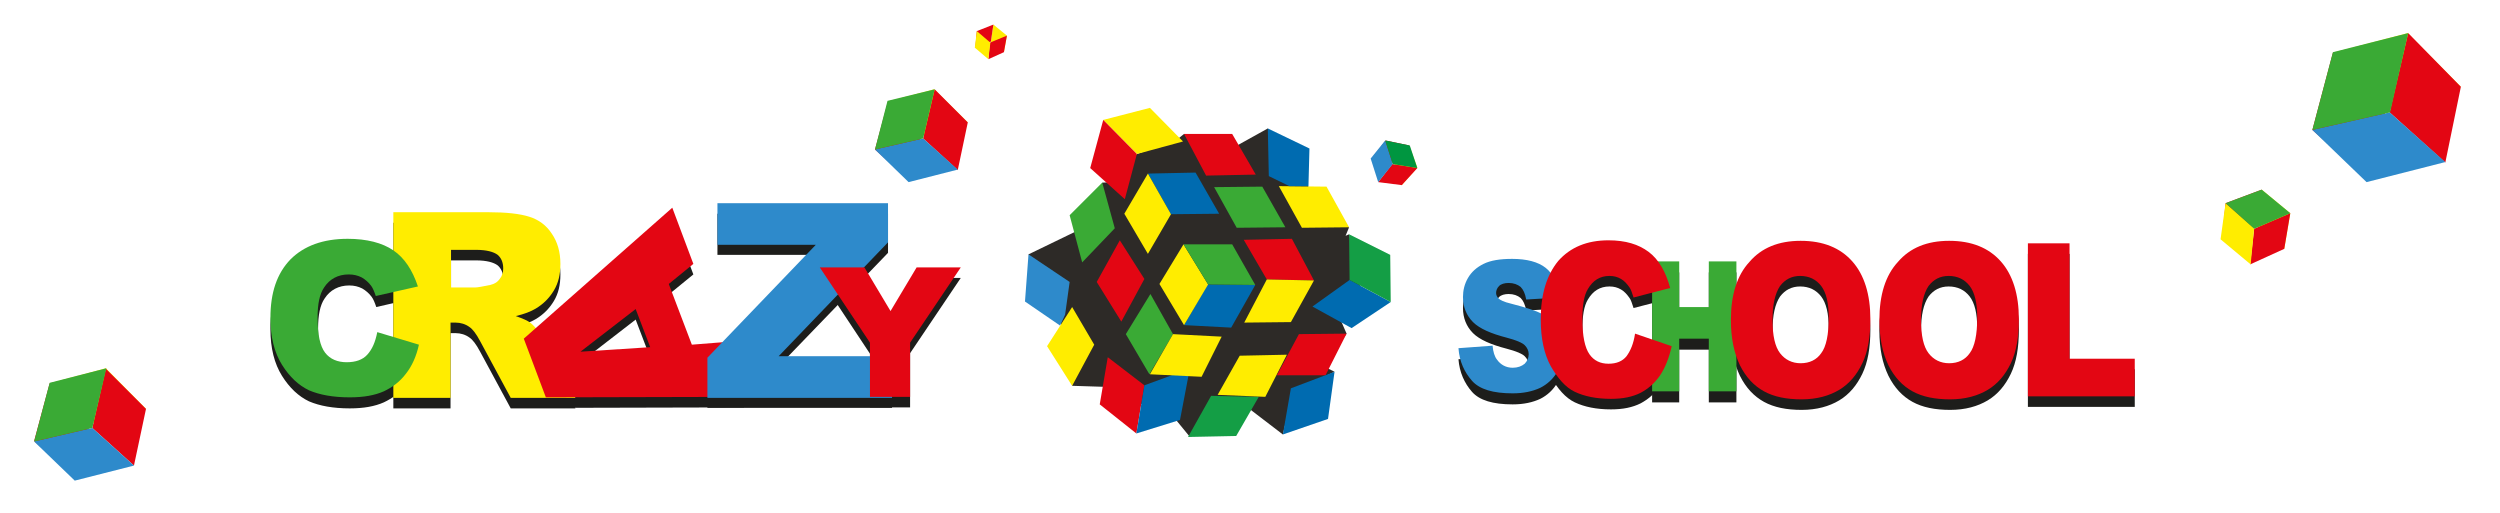 <?xml version="1.0" encoding="utf-8"?>
<!-- Generator: Adobe Illustrator 22.1.0, SVG Export Plug-In . SVG Version: 6.00 Build 0)  -->
<!DOCTYPE svg PUBLIC "-//W3C//DTD SVG 1.1//EN" "http://www.w3.org/Graphics/SVG/1.1/DTD/svg11.dtd">
<svg version="1.1" id="Calque_1" xmlns="http://www.w3.org/2000/svg" xmlns:xlink="http://www.w3.org/1999/xlink" x="0px" y="0px"
	 viewBox="0 0 498.3 102.3" style="enable-background:new 0 0 498.3 102.3;" xml:space="preserve">
<style type="text/css">
	.st0{fill:#1D1D1B;}
	.st1{fill:#FFED00;}
	.st2{fill:#E30613;}
	.st3{fill:#2E8ACB;}
	.st4{fill:#3AAA35;}
	.st5{fill:#2D2A27;}
	.st6{fill:#006BB0;}
	.st7{fill:#149E45;}
	.st8{fill:#009640;}
</style>
<g>
	<path class="st0" d="M78.4,81.4v-37h19c3.5,0,6.2,0.3,8.1,0.9s3.4,1.7,4.5,3.4c1.1,1.6,1.7,3.6,1.7,6c0,2.1-0.4,3.8-1.3,5.3
		c-0.9,1.5-2.1,2.7-3.6,3.6c-1,0.6-2.3,1.1-4,1.5c1.4,0.5,2.4,0.9,3,1.4c0.4,0.3,1,1,1.8,1.9c0.8,1,1.3,1.8,1.6,2.3l5.5,10.7h-12.9
		l-6.1-11.3c-0.8-1.5-1.5-2.4-2.1-2.8c-0.8-0.6-1.8-0.9-2.8-0.9h-1v15H78.4z M89.9,59.4h4.8c0.5,0,1.5-0.2,3-0.5
		c0.8-0.2,1.4-0.5,1.9-1.2c0.5-0.6,0.7-1.3,0.7-2.1c0-1.2-0.4-2.1-1.1-2.7c-0.8-0.6-2.2-1-4.3-1h-5V59.4z"/>
</g>
<g>
	<path class="st0" d="M133.3,58.7l4.6,12.1l6.3-0.5l4.1,10.9l-39.5,0.1l-4.4-11.7l29.6-26.1l4.2,11.2L133.3,58.7z M126.7,63.7
		l-11,8.5l13.9-0.9L126.7,63.7z"/>
</g>
<g>
	<path class="st0" d="M290.7,71.6l6.8-0.5c0.1,1.2,0.4,2.2,0.9,2.8c0.7,1,1.8,1.6,3.1,1.6c1,0,1.8-0.3,2.4-0.8
		c0.5-0.5,0.8-1.2,0.8-1.9c0-0.7-0.3-1.3-0.8-1.8c-0.5-0.5-1.7-1-3.6-1.5c-3.1-0.8-5.4-1.8-6.7-3.1c-1.3-1.3-2-3-2-5
		c0-1.3,0.3-2.6,1-3.8s1.7-2.1,3.1-2.8c1.4-0.7,3.3-1,5.7-1c2.9,0,5.2,0.6,6.7,1.8s2.5,3.2,2.8,5.9l-6.7,0.4c-0.2-1.2-0.6-2-1.1-2.5
		c-0.6-0.5-1.4-0.8-2.4-0.8c-0.8,0-1.5,0.2-1.9,0.6c-0.4,0.4-0.6,0.9-0.6,1.4c0,0.4,0.2,0.8,0.5,1.1c0.3,0.3,1.1,0.7,2.4,1
		c3.1,0.8,5.3,1.5,6.7,2.3s2.3,1.7,2.9,2.9c0.6,1.1,0.9,2.4,0.9,3.8c0,1.7-0.4,3.2-1.2,4.6c-0.8,1.4-2,2.5-3.4,3.2
		c-1.5,0.7-3.3,1.1-5.5,1.1c-3.9,0-6.6-0.8-8.1-2.5S290.9,74.2,290.7,71.6z"/>
</g>
<g>
	<path class="st0" d="M329.3,54.3h5.4v9.1h5.9v-9.1h5.5v25.9h-5.5V69.7h-5.9v10.5h-5.4V54.3z"/>
</g>
<g>
	<path class="st0" d="M345,65.9c0-5,1.2-8.9,3.7-11.6c2.4-2.8,5.8-4.2,10.2-4.2c4.5,0,7.9,1.4,10.3,4.1c2.4,2.7,3.6,6.6,3.6,11.5
		c0,3.6-0.5,6.5-1.6,8.8c-1.1,2.3-2.6,4.1-4.6,5.3s-4.5,1.9-7.5,1.9c-3,0-5.5-0.5-7.5-1.6c-2-1.1-3.6-2.8-4.8-5.2
		C345.6,72.4,345,69.5,345,65.9z M353.3,65.9c0,3.1,0.5,5.3,1.5,6.6c1,1.3,2.4,2,4.1,2c1.8,0,3.2-0.7,4.1-2c1-1.3,1.5-3.7,1.5-7.1
		c0-2.9-0.5-5-1.5-6.3c-1-1.3-2.4-2-4.2-2c-1.7,0-3,0.7-4,2C353.8,60.6,353.3,62.8,353.3,65.9z"/>
</g>
<g>
	<path class="st0" d="M374.6,65.9c0-5,1.2-8.9,3.7-11.6c2.4-2.8,5.8-4.2,10.2-4.2c4.5,0,7.9,1.4,10.3,4.1c2.4,2.7,3.6,6.6,3.6,11.5
		c0,3.6-0.5,6.5-1.6,8.8c-1.1,2.3-2.6,4.1-4.6,5.3s-4.5,1.9-7.5,1.9c-3,0-5.5-0.5-7.5-1.6c-2-1.1-3.6-2.8-4.8-5.2
		C375.2,72.4,374.6,69.5,374.6,65.9z M382.9,65.9c0,3.1,0.5,5.3,1.5,6.6c1,1.3,2.4,2,4.1,2c1.8,0,3.2-0.7,4.1-2
		c1-1.3,1.5-3.7,1.5-7.1c0-2.9-0.5-5-1.5-6.3c-1-1.3-2.4-2-4.2-2c-1.7,0-3,0.7-4,2C383.4,60.6,382.9,62.8,382.9,65.9z"/>
</g>
<g>
	<path class="st0" d="M404.2,50.6h8.3v23h13v7.5h-21.3V50.6z"/>
</g>
<g>
	<path class="st0" d="M325.9,68.6l7.3,2.5c-0.5,2.3-1.3,4.3-2.3,5.8c-1.1,1.6-2.4,2.7-3.9,3.5c-1.6,0.8-3.5,1.2-5.9,1.2
		c-2.9,0-5.3-0.5-7.2-1.4s-3.4-2.7-4.8-5.1c-1.3-2.4-2-5.5-2-9.3c0-5.1,1.2-8.9,3.5-11.7c2.4-2.7,5.7-4.1,10-4.1c3.4,0,6,0.8,8,2.3
		s3.4,3.9,4.3,7.2l-7.3,1.9c-0.3-0.9-0.5-1.6-0.8-2c-0.5-0.7-1-1.3-1.7-1.7c-0.7-0.4-1.4-0.6-2.3-0.6c-1.9,0-3.3,0.9-4.3,2.6
		c-0.8,1.3-1.1,3.3-1.1,6c0,3.4,0.5,5.7,1.4,7c0.9,1.3,2.2,1.9,3.8,1.9c1.6,0,2.8-0.5,3.6-1.5C325,72.1,325.6,70.6,325.9,68.6z"/>
</g>
<g>
	<path class="st0" d="M75.2,68.4l8.3,2.5c-0.6,2.3-1.4,4.3-2.6,5.8c-1.2,1.6-2.7,2.7-4.4,3.5c-1.8,0.8-4,1.2-6.8,1.2
		c-3.3,0-6-0.5-8.1-1.4c-2.1-1-3.9-2.7-5.4-5.1c-1.5-2.4-2.3-5.5-2.3-9.3c0-5.1,1.3-8.9,4-11.7c2.7-2.7,6.5-4.1,11.4-4.1
		c3.8,0,6.9,0.8,9.1,2.3s3.8,3.9,4.9,7.2l-8.3,1.9c-0.3-0.9-0.6-1.6-0.9-2c-0.5-0.7-1.2-1.3-1.9-1.7c-0.8-0.4-1.6-0.6-2.6-0.6
		c-2.1,0-3.8,0.9-4.9,2.6c-0.9,1.3-1.3,3.3-1.3,6c0,3.4,0.5,5.7,1.5,7c1,1.3,2.5,1.9,4.3,1.9c1.8,0,3.2-0.5,4.1-1.5
		C74.2,71.8,74.8,70.3,75.2,68.4z"/>
</g>
<g>
	<path class="st0" d="M143,42.6H177v7.8L155.2,73h22.6v8.3h-36.8v-8l21.6-22.5H143V42.6z"/>
</g>
<g>
	<path class="st0" d="M163.4,55.4h8.9l5.2,8.7l5.2-8.7h8.8l-10.1,15v10.8h-8V70.5L163.4,55.4z"/>
</g>
<g>
	<path class="st1" d="M78.4,79.3v-37h19c3.5,0,6.2,0.3,8.1,0.9s3.4,1.7,4.5,3.4c1.1,1.6,1.7,3.6,1.7,6c0,2.1-0.4,3.8-1.3,5.3
		c-0.9,1.5-2.1,2.7-3.6,3.6c-1,0.6-2.3,1.1-4,1.5c1.4,0.5,2.4,0.9,3,1.4c0.4,0.3,1,1,1.8,1.9c0.8,1,1.3,1.8,1.6,2.3l5.5,10.7h-12.9
		L95.7,68c-0.8-1.5-1.5-2.4-2.1-2.8c-0.8-0.6-1.8-0.9-2.8-0.9h-1v15H78.4z M89.9,57.3h4.8c0.5,0,1.5-0.2,3-0.5
		c0.8-0.2,1.4-0.5,1.9-1.2c0.5-0.6,0.7-1.3,0.7-2.1c0-1.2-0.4-2.1-1.1-2.7c-0.8-0.6-2.2-1-4.3-1h-5V57.3z"/>
</g>
<g>
	<path class="st2" d="M133.3,56.6l4.6,12.1l6.3-0.5l4.1,10.9l-39.5,0.1l-4.4-11.7l29.6-26.1l4.2,11.2L133.3,56.6z M126.7,61.6
		l-11,8.5l13.9-0.9L126.7,61.6z"/>
</g>
<g>
	<path class="st3" d="M290.7,69.4l6.8-0.5c0.1,1.2,0.4,2.2,0.9,2.8c0.7,1,1.8,1.6,3.1,1.6c1,0,1.8-0.3,2.4-0.8
		c0.5-0.5,0.8-1.2,0.8-1.9c0-0.7-0.3-1.3-0.8-1.8c-0.5-0.5-1.7-1-3.6-1.5c-3.1-0.8-5.4-1.8-6.7-3.1c-1.3-1.3-2-3-2-5
		c0-1.3,0.3-2.6,1-3.8s1.7-2.1,3.1-2.8c1.4-0.7,3.3-1,5.7-1c2.9,0,5.2,0.6,6.7,1.8s2.5,3.2,2.8,5.9l-6.7,0.4c-0.2-1.2-0.6-2-1.1-2.5
		c-0.6-0.5-1.4-0.8-2.4-0.8c-0.8,0-1.5,0.2-1.9,0.6c-0.4,0.4-0.6,0.9-0.6,1.4c0,0.4,0.2,0.8,0.5,1.1c0.3,0.3,1.1,0.7,2.4,1
		c3.1,0.8,5.3,1.5,6.7,2.3s2.3,1.7,2.9,2.9c0.6,1.1,0.9,2.4,0.9,3.8c0,1.7-0.4,3.2-1.2,4.6c-0.8,1.4-2,2.5-3.4,3.2
		c-1.5,0.7-3.3,1.1-5.5,1.1c-3.9,0-6.6-0.8-8.1-2.5S290.9,72.1,290.7,69.4z"/>
</g>
<g>
	<path class="st4" d="M329.3,52.1h5.4v9.1h5.9v-9.1h5.5V78h-5.5V67.5h-5.9V78h-5.4V52.1z"/>
</g>
<g>
	<path class="st2" d="M345,63.8c0-5,1.2-8.9,3.7-11.6c2.4-2.8,5.8-4.2,10.2-4.2c4.5,0,7.9,1.4,10.3,4.1c2.4,2.7,3.6,6.6,3.6,11.5
		c0,3.6-0.5,6.5-1.6,8.8c-1.1,2.3-2.6,4.1-4.6,5.3s-4.5,1.9-7.5,1.9c-3,0-5.5-0.5-7.5-1.6c-2-1.1-3.6-2.8-4.8-5.2
		C345.6,70.3,345,67.3,345,63.8z M353.3,63.8c0,3.1,0.5,5.3,1.5,6.6c1,1.3,2.4,2,4.1,2c1.8,0,3.2-0.7,4.1-2c1-1.3,1.5-3.7,1.5-7.1
		c0-2.9-0.5-5-1.5-6.3c-1-1.3-2.4-2-4.2-2c-1.7,0-3,0.7-4,2C353.8,58.5,353.3,60.7,353.3,63.8z"/>
</g>
<g>
	<path class="st2" d="M374.6,63.8c0-5,1.2-8.9,3.7-11.6c2.4-2.8,5.8-4.2,10.2-4.2c4.5,0,7.9,1.4,10.3,4.1c2.4,2.7,3.6,6.6,3.6,11.5
		c0,3.6-0.5,6.5-1.6,8.8c-1.1,2.3-2.6,4.1-4.6,5.3s-4.5,1.9-7.5,1.9c-3,0-5.5-0.5-7.5-1.6c-2-1.1-3.6-2.8-4.8-5.2
		C375.2,70.3,374.6,67.3,374.6,63.8z M382.9,63.8c0,3.1,0.5,5.3,1.5,6.6c1,1.3,2.4,2,4.1,2c1.8,0,3.2-0.7,4.1-2
		c1-1.3,1.5-3.7,1.5-7.1c0-2.9-0.5-5-1.5-6.3c-1-1.3-2.4-2-4.2-2c-1.7,0-3,0.7-4,2C383.4,58.5,382.9,60.7,382.9,63.8z"/>
</g>
<g>
	<path class="st2" d="M404.2,48.5h8.3v23h13V79h-21.3V48.5z"/>
</g>
<g>
	<path class="st2" d="M325.9,66.5l7.3,2.5c-0.5,2.3-1.3,4.3-2.3,5.8c-1.1,1.6-2.4,2.7-3.9,3.5c-1.6,0.8-3.5,1.2-5.9,1.2
		c-2.9,0-5.3-0.5-7.2-1.4s-3.4-2.7-4.8-5.1c-1.3-2.4-2-5.5-2-9.3c0-5.1,1.2-8.9,3.5-11.7c2.4-2.7,5.7-4.1,10-4.1c3.4,0,6,0.8,8,2.3
		s3.4,3.9,4.3,7.2l-7.3,1.9c-0.3-0.9-0.5-1.6-0.8-2c-0.5-0.7-1-1.3-1.7-1.7c-0.7-0.4-1.4-0.6-2.3-0.6c-1.9,0-3.3,0.9-4.3,2.6
		c-0.8,1.3-1.1,3.3-1.1,6c0,3.4,0.5,5.7,1.4,7c0.9,1.3,2.2,1.9,3.8,1.9c1.6,0,2.8-0.5,3.6-1.5C325,69.9,325.6,68.5,325.9,66.5z"/>
</g>
<g>
	<path class="st4" d="M75.2,66.2l8.3,2.5C83,71,82.1,73,80.9,74.5c-1.2,1.6-2.7,2.7-4.4,3.5c-1.8,0.8-4,1.2-6.8,1.2
		c-3.3,0-6-0.5-8.1-1.4c-2.1-1-3.9-2.7-5.4-5.1c-1.5-2.4-2.3-5.5-2.3-9.3c0-5.1,1.3-8.9,4-11.7c2.7-2.7,6.5-4.1,11.4-4.1
		c3.8,0,6.9,0.8,9.1,2.3s3.8,3.9,4.9,7.2L74.9,59c-0.3-0.9-0.6-1.6-0.9-2c-0.5-0.7-1.2-1.3-1.9-1.7c-0.8-0.4-1.6-0.6-2.6-0.6
		c-2.1,0-3.8,0.9-4.9,2.6c-0.9,1.3-1.3,3.3-1.3,6c0,3.4,0.5,5.7,1.5,7c1,1.3,2.5,1.9,4.3,1.9c1.8,0,3.2-0.5,4.1-1.5
		C74.2,69.6,74.8,68.2,75.2,66.2z"/>
</g>
<g>
	<path class="st3" d="M143,40.5H177v7.8l-21.8,22.7h22.6v8.3h-36.8v-8l21.6-22.5H143V40.5z"/>
</g>
<g>
	<path class="st2" d="M163.4,53.3h8.9l5.2,8.7l5.2-8.7h8.8l-10.1,15v10.8h-8V68.3L163.4,53.3z"/>
</g>
<polygon class="st5" points="205,50.7 214.5,46.1 219.5,37.1 219.7,36.4 222.1,36.3 226.6,30.7 234.5,27.9 236,26.7 246.4,29.1 
	252.7,25.6 265.6,44.1 268.9,45.3 268.2,47 268.9,46.7 271.4,58.5 266.7,62.6 268.4,66.5 264,73.1 266,74.1 257.7,78.1 255.7,86.6 
	249.3,81.7 243,84.7 237.1,87 234.4,83.7 220.1,77.1 213.7,76.9 211,62.1 "/>
<polygon class="st1" points="219.9,23.9 226.6,30.7 235.8,28.2 229.2,21.5 "/>
<polygon class="st1" points="177,20.2 183.6,26.9 192.9,24.4 186.2,17.8 "/>
<polygon class="st1" points="465,10.5 475.7,21.3 490.5,17.3 479.9,6.6 "/>
<polygon class="st1" points="9.9,76.4 17.9,84.5 29.1,81.5 21.1,73.4 "/>
<polygon class="st1" points="280.9,29 277.9,32.5 279.4,36.9 282.5,33.4 "/>
<polygon class="st2" points="219.9,23.9 217.3,33.5 224.2,39.7 226.6,30.7 "/>
<polygon class="st2" points="177,20.2 174.4,29.8 181.3,36 183.6,26.9 "/>
<polygon class="st2" points="465,10.5 460.9,25.9 472,35.8 475.7,21.3 "/>
<polygon class="st2" points="9.9,76.4 6.8,87.9 15.1,95.4 17.9,84.5 "/>
<polygon class="st2" points="280.9,29 276.2,28 273.4,31.6 277.9,32.5 "/>
<polygon class="st2" points="186.3,17.8 184,27.6 190.9,33.9 192.9,24.4 "/>
<polygon class="st2" points="480,6.6 476.3,22.4 487.4,32.4 490.5,17.3 "/>
<polygon class="st2" points="21.1,73.5 18.4,85.3 26.7,92.8 29.1,81.5 "/>
<polygon class="st2" points="282.5,33.5 277.5,32.7 274.7,36.3 279.4,36.9 "/>
<polygon class="st4" points="219.7,36.4 222.2,45.5 215.7,52.3 213.2,42.9 "/>
<polygon class="st3" points="205,50.7 213.2,56.2 212.3,62.7 211.3,64.9 204.3,60.1 "/>
<polygon class="st1" points="213.7,61.2 218.1,68.7 213.7,76.9 208.7,69 "/>
<polygon class="st2" points="220.8,71.2 228.1,76.8 226.5,86.4 219.2,80.6 "/>
<polygon class="st6" points="236.9,74.8 234.1,74.6 228.1,76.8 226.5,86.4 235.2,83.7 "/>
<polygon class="st7" points="241.4,78.9 250.9,79.1 246.4,86.9 236.8,87.1 "/>
<polygon class="st1" points="242.7,78.7 247.1,70.9 256.5,70.7 252.2,79.1 "/>
<polygon class="st2" points="254.5,74.8 258.9,66.6 268.4,66.5 264.2,74.8 "/>
<polygon class="st6" points="261.6,61.1 269,55.8 277.2,60.2 269.4,65.4 "/>
<polygon class="st7" points="269,55.8 268.9,46.7 277.1,50.8 277.2,60.2 "/>
<polygon class="st1" points="254.9,37.1 259.5,45.4 268.9,45.3 264.4,37.2 "/>
<polygon class="st6" points="252.7,25.6 252.9,35.1 257,37.1 260.8,37.1 261,29.6 "/>
<polygon class="st2" points="236,26.7 245.6,26.7 250.3,34.8 240.4,35 "/>
<polygon class="st6" points="228.8,34.6 238.3,34.4 243,42.6 233.4,42.7 "/>
<polygon class="st1" points="228.8,34.6 224.1,42.6 228.8,50.6 233.4,42.7 "/>
<polygon class="st2" points="223.2,47.9 228.1,55.6 223.5,64.1 218.6,56.2 "/>
<path class="st4" d="M229.3,58.6c0.4,0.7,4.5,8,4.5,8l-4.7,8l-4.7-8L229.3,58.6z"/>
<polyline class="st1" points="233.8,66.6 243.5,67.1 239.5,75.1 229.2,74.6 233.8,66.6 "/>
<polygon class="st6" points="236,64.8 240.7,56.7 250.2,56.8 245.4,65.3 "/>
<polygon class="st1" points="235.9,48.7 240.8,56.7 236,64.8 231.1,56.6 "/>
<polygon class="st4" points="235.9,48.7 245.6,48.7 250.2,56.8 240.8,56.7 "/>
<polygon class="st4" points="242,37.3 246.5,45.4 256.2,45.3 251.6,37.2 "/>
<polygon class="st2" points="247.9,47.8 252.5,55.7 261.9,55.9 257.5,47.6 "/>
<polygon class="st1" points="252.5,55.7 248,64.3 257.3,64.2 261.9,55.9 "/>
<polygon class="st6" points="257.3,77.4 266,74.1 264.7,83.5 255.7,86.6 "/>
<polygon class="st3" points="174.4,29.8 181.1,36.3 190.9,33.8 184,27.6 "/>
<polygon class="st3" points="460.9,25.9 471.7,36.3 487.4,32.3 476.3,22.4 "/>
<polygon class="st3" points="6.8,88 14.9,95.8 26.7,92.8 18.4,85.3 "/>
<polygon class="st3" points="276.1,28 273.2,31.6 274.7,36.3 277.6,32.7 "/>
<polygon class="st4" points="176.9,20.1 186.3,17.8 184,27.6 174.4,29.8 "/>
<polygon class="st4" points="465,10.4 480,6.6 476.4,22.4 460.9,25.9 "/>
<polygon class="st4" points="9.9,76.3 21.2,73.4 18.4,85.3 6.8,88 "/>
<polygon class="st1" points="198,4.9 197.5,8.3 200.1,10.4 200.7,7.1 "/>
<polygon class="st1" points="450.8,37.8 449.6,45 455.3,49.6 456.5,42.5 "/>
<polygon class="st2" points="198,4.9 194.7,6.2 194.4,9.5 197.5,8.3 "/>
<polygon class="st2" points="450.8,37.8 443.6,40.5 442.9,47.7 449.6,45 "/>
<polygon class="st2" points="200.7,7.1 197.3,8.5 197,11.8 200.1,10.4 "/>
<polygon class="st2" points="456.5,42.5 449.3,45.6 448.5,52.7 455.3,49.6 "/>
<polygon class="st1" points="194.7,6.2 194.3,9.5 197,11.8 197.4,8.5 "/>
<polygon class="st1" points="443.6,40.5 442.6,47.7 448.6,52.7 449.3,45.5 "/>
<polygon class="st4" points="450.8,37.8 456.5,42.5 449.3,45.6 443.6,40.5 "/>
<polygon class="st8" points="281,29 282.5,33.5 277.6,32.7 276.1,28 "/>
</svg>
